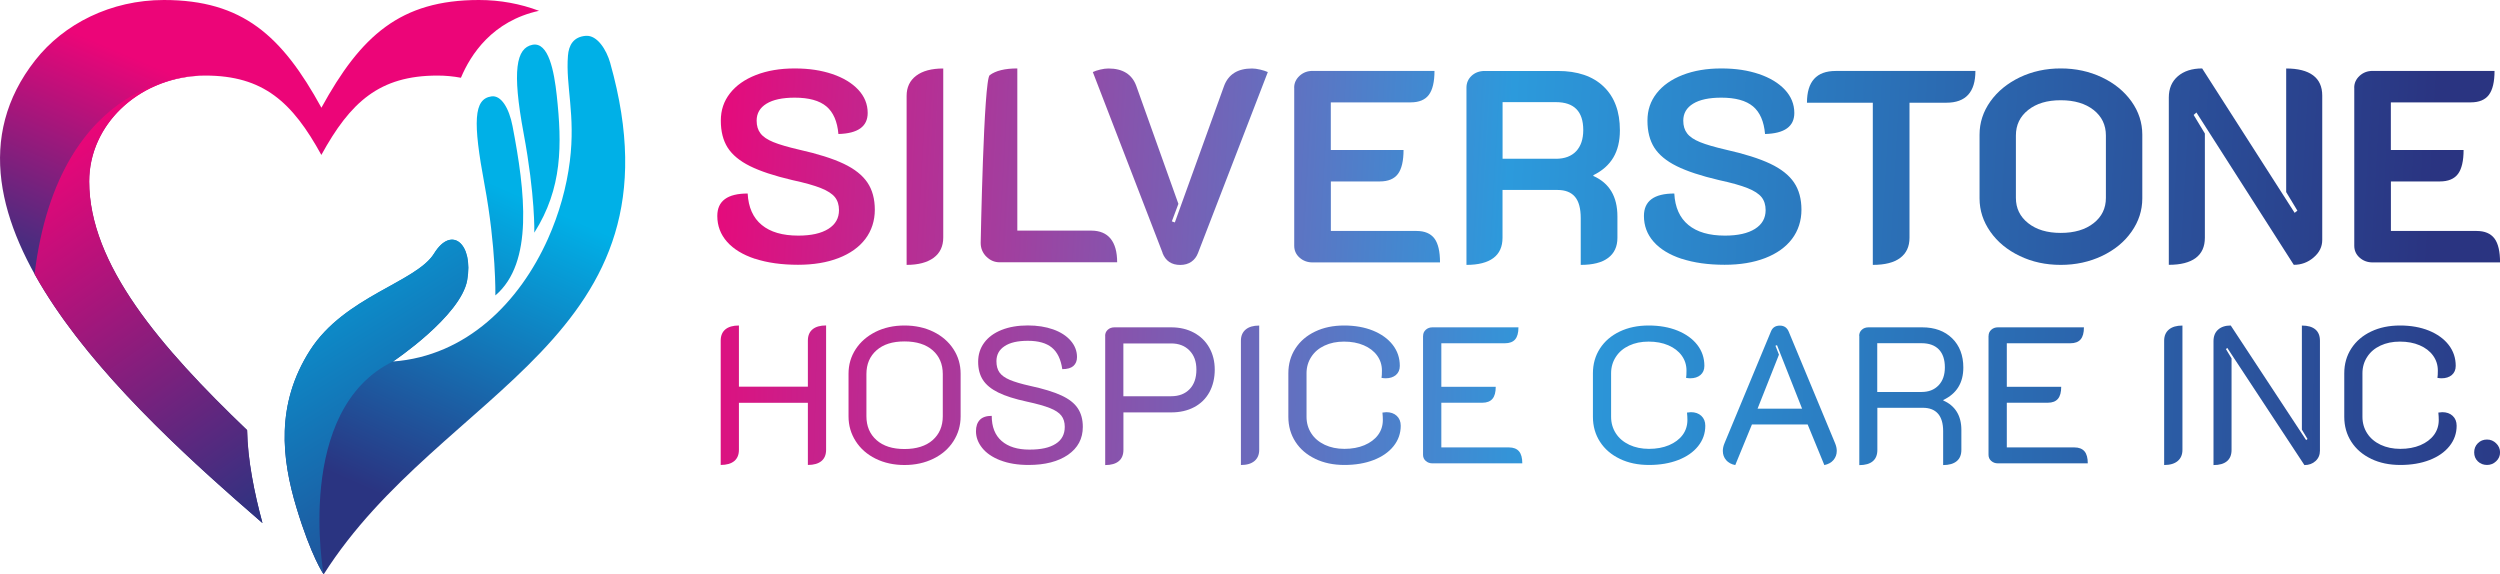 <svg xmlns="http://www.w3.org/2000/svg" xmlns:xlink="http://www.w3.org/1999/xlink" id="Layer_2" viewBox="0 0 434.72 99.85"><defs><style>.cls-1{fill:url(#linear-gradient);}.cls-1,.cls-2,.cls-3,.cls-4,.cls-5,.cls-6,.cls-7,.cls-8,.cls-9,.cls-10,.cls-11,.cls-12,.cls-13,.cls-14,.cls-15,.cls-16,.cls-17,.cls-18,.cls-19,.cls-20,.cls-21,.cls-22,.cls-23,.cls-24,.cls-25,.cls-26,.cls-27,.cls-28,.cls-29,.cls-30{stroke-width:0px;}.cls-2{fill:url(#linear-gradient-25);}.cls-3{fill:url(#linear-gradient-11);}.cls-4{fill:url(#linear-gradient-12);}.cls-5{fill:url(#linear-gradient-13);}.cls-6{fill:url(#linear-gradient-10);}.cls-7{fill:url(#linear-gradient-17);}.cls-8{fill:url(#linear-gradient-16);}.cls-9{fill:url(#linear-gradient-19);}.cls-10{fill:url(#linear-gradient-15);}.cls-11{fill:url(#linear-gradient-23);}.cls-12{fill:url(#linear-gradient-21);}.cls-13{fill:url(#linear-gradient-18);}.cls-14{fill:url(#linear-gradient-14);}.cls-15{fill:url(#linear-gradient-22);}.cls-16{fill:url(#linear-gradient-20);}.cls-17{fill:url(#linear-gradient-24);}.cls-18{fill:url(#linear-gradient-26);}.cls-19{fill:url(#GradientFill_1);}.cls-19,.cls-20,.cls-21,.cls-30{fill-rule:evenodd;}.cls-20{fill:url(#GradientFill_2);}.cls-21{fill:url(#GradientFill_3);}.cls-22{fill:url(#linear-gradient-4);}.cls-23{fill:url(#linear-gradient-2);}.cls-24{fill:url(#linear-gradient-3);}.cls-25{fill:url(#linear-gradient-8);}.cls-26{fill:url(#linear-gradient-9);}.cls-27{fill:url(#linear-gradient-7);}.cls-28{fill:url(#linear-gradient-5);}.cls-29{fill:url(#linear-gradient-6);}.cls-30{fill:url(#GradientFill_1-2);}</style><linearGradient id="linear-gradient" x1="111.79" y1="68.18" x2="446.42" y2="76.28" gradientUnits="userSpaceOnUse"><stop offset="0" stop-color="#ec0578"></stop><stop offset=".47" stop-color="#2c9adc"></stop><stop offset="1" stop-color="#2a3481"></stop></linearGradient><linearGradient id="linear-gradient-2" x1="111.81" y1="67.63" x2="446.43" y2="75.73" xlink:href="#linear-gradient"></linearGradient><linearGradient id="linear-gradient-3" x1="111.82" y1="67.11" x2="446.45" y2="75.21" xlink:href="#linear-gradient"></linearGradient><linearGradient id="linear-gradient-4" x1="111.83" y1="66.8" x2="446.45" y2="74.9" xlink:href="#linear-gradient"></linearGradient><linearGradient id="linear-gradient-5" x1="111.84" y1="66.18" x2="446.47" y2="74.28" xlink:href="#linear-gradient"></linearGradient><linearGradient id="linear-gradient-6" x1="111.85" y1="65.78" x2="446.48" y2="73.88" xlink:href="#linear-gradient"></linearGradient><linearGradient id="linear-gradient-7" x1="111.87" y1="65.23" x2="446.49" y2="73.33" xlink:href="#linear-gradient"></linearGradient><linearGradient id="linear-gradient-8" x1="111.88" y1="64.5" x2="446.51" y2="72.6" xlink:href="#linear-gradient"></linearGradient><linearGradient id="linear-gradient-9" x1="111.89" y1="64.04" x2="446.52" y2="72.14" xlink:href="#linear-gradient"></linearGradient><linearGradient id="linear-gradient-10" x1="111.9" y1="63.63" x2="446.53" y2="71.73" xlink:href="#linear-gradient"></linearGradient><linearGradient id="linear-gradient-11" x1="111.92" y1="62.85" x2="446.55" y2="70.95" xlink:href="#linear-gradient"></linearGradient><linearGradient id="linear-gradient-12" x1="111.94" y1="62.29" x2="446.56" y2="70.39" xlink:href="#linear-gradient"></linearGradient><linearGradient id="linear-gradient-13" x1="111.94" y1="61.94" x2="446.57" y2="70.04" xlink:href="#linear-gradient"></linearGradient><linearGradient id="linear-gradient-14" x1="111.96" y1="61.34" x2="446.59" y2="69.44" xlink:href="#linear-gradient"></linearGradient><linearGradient id="linear-gradient-15" x1="111.73" y1="70.88" x2="446.36" y2="78.98" xlink:href="#linear-gradient"></linearGradient><linearGradient id="GradientFill_2" x1="43.99" y1="18.78" x2="26.6" y2="59.76" gradientUnits="userSpaceOnUse"><stop offset="0" stop-color="#ec0578"></stop><stop offset="1" stop-color="#2a3481"></stop></linearGradient><linearGradient id="GradientFill_3" x1="56.91" y1="83.08" x2="14.37" y2="22.32" gradientUnits="userSpaceOnUse"><stop offset="0" stop-color="#2a3481"></stop><stop offset="1" stop-color="#ec0578"></stop></linearGradient><linearGradient id="GradientFill_1" x1="64.96" y1="85.45" x2="88.29" y2="33.05" gradientUnits="userSpaceOnUse"><stop offset="0" stop-color="#2a3481"></stop><stop offset="1" stop-color="#00b0e7"></stop></linearGradient><linearGradient id="GradientFill_1-2" x1="89.53" y1="105.17" x2="44.83" y2="33.65" xlink:href="#GradientFill_1"></linearGradient><linearGradient id="linear-gradient-16" x1="119.71" y1="27.93" x2="422.54" y2="45" xlink:href="#linear-gradient"></linearGradient><linearGradient id="linear-gradient-17" x1="119.78" y1="26.67" x2="422.61" y2="43.73" xlink:href="#linear-gradient"></linearGradient><linearGradient id="linear-gradient-18" x1="122.67" y1="25.81" x2="414.12" y2="42.23" xlink:href="#linear-gradient"></linearGradient><linearGradient id="linear-gradient-19" x1="119.94" y1="23.83" x2="422.77" y2="40.89" xlink:href="#linear-gradient"></linearGradient><linearGradient id="linear-gradient-20" x1="120.02" y1="22.3" x2="422.86" y2="39.36" xlink:href="#linear-gradient"></linearGradient><linearGradient id="linear-gradient-21" x1="120.09" y1="21.14" x2="422.92" y2="38.2" xlink:href="#linear-gradient"></linearGradient><linearGradient id="linear-gradient-22" x1="120.22" y1="18.89" x2="423.05" y2="35.95" xlink:href="#linear-gradient"></linearGradient><linearGradient id="linear-gradient-23" x1="120.32" y1="17.13" x2="423.15" y2="34.19" xlink:href="#linear-gradient"></linearGradient><linearGradient id="linear-gradient-24" x1="120.4" y1="15.58" x2="423.23" y2="32.64" xlink:href="#linear-gradient"></linearGradient><linearGradient id="linear-gradient-25" x1="120.49" y1="13.94" x2="423.33" y2="31" xlink:href="#linear-gradient"></linearGradient><linearGradient id="linear-gradient-26" x1="120.61" y1="11.94" x2="423.44" y2="29.01" xlink:href="#linear-gradient"></linearGradient></defs><g id="Layer_1-2"><path class="cls-1" d="M125.32,59.24c0-.86.27-1.51.81-1.96.54-.45,1.33-.68,2.36-.68v10.64h11.99v-8.01c0-.86.27-1.51.81-1.96.54-.45,1.33-.68,2.36-.68v21.62c0,.86-.27,1.51-.81,1.96s-1.33.68-2.36.68v-10.81h-11.99v8.17c0,.86-.27,1.51-.81,1.96s-1.33.68-2.36.68v-21.62Z"></path><path class="cls-23" d="M152.26,79.76c-1.47-.73-2.63-1.74-3.46-3.04-.83-1.29-1.25-2.73-1.25-4.31v-7.43c0-1.58.42-3,1.25-4.27.83-1.27,1.99-2.27,3.46-3.01,1.47-.73,3.15-1.1,5.02-1.1s3.57.37,5.05,1.1c1.47.73,2.63,1.73,3.46,3.01.83,1.27,1.25,2.7,1.25,4.27v7.43c0,1.58-.42,3.01-1.25,4.31-.83,1.3-1.99,2.31-3.48,3.04s-3.16,1.1-5.03,1.1-3.54-.37-5.02-1.1ZM162.18,76.53c1.17-1.04,1.76-2.42,1.76-4.15v-7.33c0-1.73-.59-3.11-1.76-4.14-1.17-1.02-2.8-1.54-4.9-1.54s-3.69.51-4.86,1.54c-1.17,1.03-1.76,2.4-1.76,4.14v7.33c0,1.73.59,3.12,1.76,4.15,1.17,1.04,2.79,1.55,4.86,1.55s3.73-.52,4.9-1.55Z"></path><path class="cls-24" d="M173.95,80.05c-1.39-.54-2.44-1.26-3.16-2.16-.72-.9-1.08-1.87-1.08-2.91,0-.86.23-1.51.68-1.98.45-.46,1.14-.69,2.06-.69,0,1.91.57,3.37,1.72,4.37,1.15,1,2.76,1.5,4.83,1.5s3.5-.33,4.56-1c1.06-.66,1.59-1.65,1.59-2.96,0-.79-.2-1.44-.59-1.94-.39-.51-1.06-.95-1.99-1.32-.93-.37-2.28-.75-4.04-1.13-2.07-.45-3.72-.97-4.93-1.57-1.22-.6-2.11-1.32-2.67-2.18-.56-.86-.84-1.91-.84-3.17s.35-2.37,1.06-3.33c.71-.96,1.72-1.69,3.02-2.21,1.31-.52,2.83-.78,4.56-.78,1.64,0,3.11.23,4.41.69,1.29.46,2.31,1.12,3.04,1.96.73.84,1.1,1.8,1.1,2.85,0,.65-.21,1.17-.62,1.54-.42.37-1.06.56-1.94.56-.25-1.71-.85-2.96-1.81-3.75-.96-.79-2.35-1.18-4.17-1.18s-3.11.31-4.05.93c-.95.62-1.42,1.49-1.42,2.62,0,.79.17,1.44.52,1.94.35.51.95.94,1.79,1.3.84.36,2.03.71,3.56,1.05,2.3.5,4.1,1.05,5.42,1.66,1.32.61,2.27,1.35,2.85,2.23.59.88.88,1.96.88,3.24,0,2.05-.86,3.66-2.57,4.85-1.71,1.18-4,1.77-6.86,1.77-1.89,0-3.53-.27-4.91-.81Z"></path><path class="cls-22" d="M192.17,58.4c0-.43.15-.78.46-1.06.3-.28.69-.42,1.17-.42h9.86c1.49,0,2.8.31,3.95.93,1.15.62,2.04,1.49,2.67,2.6.63,1.12.95,2.39.95,3.83s-.31,2.79-.93,3.92c-.62,1.13-1.5,1.99-2.65,2.6-1.15.61-2.48.91-3.99.91h-8.31v6.52c0,.86-.27,1.51-.81,1.96s-1.33.68-2.36.68v-22.46ZM203.65,68.9c1.35,0,2.42-.41,3.21-1.23.79-.82,1.18-1.95,1.18-3.39s-.4-2.5-1.2-3.33c-.8-.82-1.86-1.23-3.19-1.23h-8.31v9.19h8.31Z"></path><path class="cls-28" d="M215.78,59.24c0-.83.28-1.48.83-1.94.55-.46,1.33-.69,2.35-.69v21.62c0,.83-.28,1.48-.83,1.94-.55.46-1.33.69-2.35.69v-21.62Z"></path><path class="cls-29" d="M228.72,79.79c-1.49-.71-2.64-1.7-3.46-2.97-.82-1.27-1.23-2.72-1.23-4.34v-7.57c0-1.62.41-3.06,1.23-4.32.82-1.26,1.96-2.24,3.43-2.94,1.46-.7,3.14-1.05,5.03-1.05s3.57.3,5.03.89c1.46.6,2.61,1.42,3.43,2.48.82,1.06,1.23,2.27,1.23,3.65,0,.68-.23,1.2-.68,1.59-.45.38-1.05.57-1.79.57-.16,0-.39-.02-.71-.07.05-.27.07-.7.07-1.28,0-.97-.28-1.84-.83-2.6s-1.33-1.36-2.33-1.79c-1-.43-2.14-.64-3.43-.64s-2.39.23-3.38.69c-.99.46-1.76,1.11-2.31,1.96-.55.84-.83,1.8-.83,2.85v7.57c0,1.08.28,2.04.83,2.89s1.33,1.5,2.33,1.98c1,.47,2.15.71,3.43.71s2.47-.21,3.48-.64c1.01-.43,1.8-1.02,2.36-1.77.56-.75.84-1.63.84-2.62,0-.36-.02-.79-.07-1.28.32-.04.54-.07.68-.07.74,0,1.35.21,1.81.64.46.43.69,1,.69,1.72,0,1.33-.42,2.51-1.25,3.55s-1.99,1.84-3.46,2.41c-1.47.57-3.17.86-5.08.86s-3.58-.35-5.07-1.06Z"></path><path class="cls-27" d="M247.46,58.4c0-.43.16-.78.47-1.06.31-.28.7-.42,1.15-.42h14.96c0,.95-.19,1.64-.57,2.09-.38.45-.98.68-1.79.68h-11.05v7.57h9.46c0,.95-.19,1.64-.57,2.09-.38.45-.97.68-1.76.68h-7.13v7.77h11.75c.79,0,1.37.23,1.76.68.38.45.57,1.15.57,2.09h-15.64c-.45,0-.83-.14-1.15-.42-.32-.28-.47-.64-.47-1.06v-20.67Z"></path><path class="cls-25" d="M281.68,79.79c-1.49-.71-2.64-1.7-3.46-2.97-.82-1.27-1.23-2.72-1.23-4.34v-7.57c0-1.62.41-3.06,1.23-4.32.82-1.26,1.96-2.24,3.43-2.94,1.46-.7,3.14-1.05,5.03-1.05s3.57.3,5.03.89c1.46.6,2.61,1.42,3.43,2.48.82,1.06,1.23,2.27,1.23,3.65,0,.68-.23,1.2-.68,1.59-.45.38-1.05.57-1.79.57-.16,0-.39-.02-.71-.07.05-.27.07-.7.07-1.28,0-.97-.28-1.84-.83-2.6s-1.33-1.36-2.33-1.79c-1-.43-2.14-.64-3.43-.64s-2.39.23-3.38.69c-.99.46-1.76,1.11-2.31,1.96-.55.84-.83,1.8-.83,2.85v7.57c0,1.08.28,2.04.83,2.89s1.33,1.5,2.33,1.98c1,.47,2.15.71,3.43.71s2.47-.21,3.48-.64c1.01-.43,1.8-1.02,2.36-1.77.56-.75.84-1.63.84-2.62,0-.36-.02-.79-.07-1.28.32-.04.54-.07.68-.07.74,0,1.35.21,1.81.64.46.43.69,1,.69,1.72,0,1.33-.42,2.51-1.25,3.55s-1.99,1.84-3.46,2.41c-1.47.57-3.17.86-5.08.86s-3.58-.35-5.07-1.06Z"></path><path class="cls-26" d="M300.15,80c-.38-.44-.57-.97-.57-1.6,0-.43.1-.88.3-1.35l8.07-19.42c.27-.68.79-1.01,1.55-1.01.72,0,1.23.34,1.52,1.01l8.07,19.42c.2.47.3.92.3,1.35,0,.61-.19,1.14-.57,1.59-.38.45-.91.74-1.59.88l-2.9-7.06h-9.69l-2.9,7.06c-.68-.13-1.2-.42-1.59-.86ZM313.36,71.06l-4.36-11.04-.27.1.61,1.55-3.72,9.39h7.74Z"></path><path class="cls-6" d="M323.29,58.4c0-.43.15-.78.46-1.06.3-.28.69-.42,1.17-.42h9.32c2.18,0,3.92.64,5.22,1.91,1.29,1.27,1.94,2.97,1.94,5.08,0,2.66-1.16,4.54-3.48,5.64v.1c1.01.43,1.79,1.08,2.33,1.94.54.87.81,1.92.81,3.16v3.48c0,.86-.27,1.51-.81,1.96-.54.45-1.33.68-2.36.68v-5.91c0-1.33-.3-2.34-.89-3.02-.6-.69-1.48-1.03-2.65-1.03h-7.9v7.33c0,.86-.26,1.51-.79,1.96-.53.45-1.31.68-2.35.68v-22.46ZM334.13,68.16c1.24,0,2.22-.38,2.96-1.15s1.1-1.81,1.1-3.14-.35-2.39-1.05-3.11c-.7-.72-1.7-1.08-3.01-1.08h-7.7v8.48h7.7Z"></path><path class="cls-3" d="M345.79,58.4c0-.43.16-.78.47-1.06.31-.28.7-.42,1.15-.42h14.96c0,.95-.19,1.64-.57,2.09-.38.45-.98.68-1.79.68h-11.05v7.57h9.46c0,.95-.19,1.64-.57,2.09-.38.45-.97.68-1.76.68h-7.13v7.77h11.75c.79,0,1.37.23,1.76.68.38.45.57,1.15.57,2.09h-15.64c-.45,0-.83-.14-1.15-.42-.32-.28-.47-.64-.47-1.06v-20.67Z"></path><path class="cls-4" d="M376.32,59.24c0-.83.28-1.48.83-1.94.55-.46,1.33-.69,2.35-.69v21.62c0,.83-.28,1.48-.83,1.94-.55.46-1.33.69-2.35.69v-21.62Z"></path><path class="cls-5" d="M384.9,59.34c0-.86.26-1.53.79-2.01.53-.48,1.27-.73,2.21-.73l13.11,19.93.24-.2-.98-1.62v-18.1c1.04,0,1.82.23,2.35.68.53.45.79,1.1.79,1.96v19.12c0,.72-.25,1.32-.76,1.79-.51.47-1.15.71-1.94.71l-13.41-20.37-.24.2.98,1.62v15.91c0,.86-.26,1.51-.79,1.96-.53.45-1.31.68-2.35.68v-21.52Z"></path><path class="cls-14" d="M412.33,79.79c-1.49-.71-2.64-1.7-3.46-2.97-.82-1.27-1.23-2.72-1.23-4.34v-7.57c0-1.62.41-3.06,1.23-4.32.82-1.26,1.96-2.24,3.43-2.94,1.46-.7,3.14-1.05,5.03-1.05s3.57.3,5.03.89c1.46.6,2.61,1.42,3.43,2.48.82,1.06,1.23,2.27,1.23,3.65,0,.68-.23,1.2-.68,1.59-.45.38-1.05.57-1.79.57-.16,0-.39-.02-.71-.07.05-.27.07-.7.07-1.28,0-.97-.28-1.84-.83-2.6s-1.33-1.36-2.33-1.79c-1-.43-2.14-.64-3.43-.64s-2.39.23-3.38.69c-.99.46-1.76,1.11-2.31,1.96-.55.84-.83,1.8-.83,2.85v7.57c0,1.08.28,2.04.83,2.89s1.33,1.5,2.33,1.98c1,.47,2.15.71,3.43.71s2.47-.21,3.48-.64c1.01-.43,1.8-1.02,2.36-1.77.56-.75.84-1.63.84-2.62,0-.36-.02-.79-.07-1.28.32-.04.54-.07.68-.07.74,0,1.35.21,1.81.64.46.43.69,1,.69,1.72,0,1.33-.42,2.51-1.25,3.55s-1.99,1.84-3.46,2.41c-1.47.57-3.17.86-5.08.86s-3.58-.35-5.07-1.06Z"></path><path class="cls-10" d="M430.87,80.23c-.43-.42-.64-.94-.64-1.57s.21-1.16.64-1.59.96-.64,1.59-.64,1.14.22,1.59.66c.45.44.68.96.68,1.57s-.23,1.13-.68,1.55c-.45.43-.98.64-1.59.64s-1.16-.21-1.59-.62Z"></path><path class="cls-20" d="M55.89,18.73C62.74,6.24,69.59,0,83.29,0c3.7,0,7.22.67,10.44,1.88-8.11,1.77-11.89,7.6-13.58,11.64-1.32-.25-2.68-.38-4.08-.38-10.09,0-15.14,4.6-20.19,13.8-5.05-9.2-10.09-13.8-20.19-13.8-11.14,0-20.19,8.24-20.19,18.4,0,14.42,12.39,28.83,27.46,43.25.08,5.07,1.22,10.81,2.67,16.16C22.7,71.07-14.78,37.06,6.13,10.47,11.11,4.13,19.3,0,28.49,0c13.7,0,20.55,6.24,27.4,18.73Z"></path><path class="cls-21" d="M34.55,13.18c-10.61.55-19.03,8.57-19.03,18.37,0,14.42,12.39,28.83,27.46,43.25.08,5.07,1.22,10.81,2.67,16.16-12.96-11.22-30.54-26.95-39.64-43.3C10.3,12.61,34.55,13.18,34.55,13.18h0Z"></path><path class="cls-19" d="M106.12,10.98c-.66-2.34-2.27-4.89-4.24-4.75-2.19.16-2.98,1.66-3.12,3.45-.42,5.28,1.34,10.26.33,18.34-.56,4.49-1.85,9.13-3.81,13.51-4.94,11.03-14.17,20.38-26.93,21.33,0,0,11.76-7.87,12.89-14.12,1.12-6.25-2.67-9.65-5.75-4.65-3.09,5-15.57,7.45-21.57,16.83-6,9.38-4.94,18.83-2.36,27.37,2.58,8.54,4.72,11.59,4.72,11.59,20.53-32.36,63.38-40.83,49.84-88.88h0ZM86.14,51.37s.15-8.34-1.89-19.29c-2.04-10.95-1.88-14.87,1.2-15.32,1.69-.25,3.07,2.04,3.67,5.15,2.2,11.39,3.69,23.78-2.98,29.46h0ZM92.91,40.45s.18-6.34-1.86-17.29c-2.04-10.95-1.27-14.79,1.52-15.37,2.83-.58,3.79,4.67,4.24,8.78.93,8.59,1,16.15-3.89,23.87Z"></path><path class="cls-30" d="M68.34,62.84s11.76-7.87,12.89-14.12c1.12-6.25-2.67-9.65-5.75-4.65-3.09,5-15.57,7.45-21.57,16.83-6,9.38-4.94,18.83-2.36,27.37,2.58,8.54,4.72,11.59,4.72,11.59,0,0-5.16-28.61,12.07-37.01Z"></path><path class="cls-8" d="M131.3,45.01c-2.12-.7-3.75-1.69-4.88-2.97-1.13-1.28-1.69-2.78-1.69-4.49,0-2.6,1.76-3.9,5.28-3.9.13,2.41.94,4.23,2.45,5.47,1.51,1.24,3.62,1.85,6.35,1.85,2.25,0,3.99-.39,5.23-1.17,1.24-.78,1.85-1.86,1.85-3.26,0-.92-.24-1.67-.71-2.26-.48-.59-1.28-1.11-2.43-1.57-1.14-.46-2.81-.93-4.99-1.4-3.11-.73-5.56-1.54-7.35-2.43-1.79-.89-3.08-1.96-3.88-3.21-.79-1.25-1.19-2.81-1.19-4.68s.53-3.39,1.59-4.76c1.06-1.36,2.57-2.43,4.52-3.19,1.95-.76,4.19-1.14,6.73-1.14s4.62.33,6.54.97c1.92.65,3.42,1.56,4.52,2.73,1.09,1.17,1.64,2.52,1.64,4.04,0,2.35-1.7,3.57-5.09,3.66-.19-2.19-.89-3.79-2.09-4.8-1.21-1.01-3.04-1.52-5.52-1.52-2.12,0-3.76.35-4.9,1.05-1.14.7-1.71,1.68-1.71,2.95,0,.89.22,1.63.67,2.21.44.59,1.19,1.09,2.24,1.52,1.05.43,2.54.86,4.47,1.31,3.26.73,5.85,1.55,7.75,2.45s3.28,2,4.14,3.28c.86,1.28,1.28,2.86,1.28,4.73s-.55,3.62-1.64,5.06c-1.09,1.44-2.65,2.55-4.66,3.33-2.01.78-4.37,1.17-7.06,1.17-2.85,0-5.34-.35-7.47-1.05Z"></path><path class="cls-7" d="M157.65,16.67c0-1.49.55-2.66,1.66-3.5,1.11-.84,2.68-1.26,4.71-1.26v29.39c0,1.52-.56,2.7-1.66,3.52-1.11.82-2.68,1.24-4.71,1.24v-29.39Z"></path><path class="cls-13" d="M171.51,44.63c-.65-.67-.98-1.46-.98-2.38,0,0,.52-28.4,1.57-29.18,1.05-.78,2.65-1.17,4.8-1.17v28.2h12.84c1.49,0,2.62.47,3.38,1.4.76.94,1.14,2.31,1.14,4.11h-20.4c-.92,0-1.7-.33-2.35-1Z"></path><path class="cls-9" d="M202.16,43.97l-12.13-31.44c.32-.16.74-.3,1.28-.43.54-.13,1.01-.19,1.43-.19,2.5,0,4.12,1.02,4.85,3.04l7.32,20.5-1.14,3.04.52.19,8.56-23.73c.76-2.03,2.38-3.04,4.85-3.04.41,0,.89.06,1.43.19.54.13.98.27,1.33.43l-12.13,31.44c-.25.67-.64,1.18-1.17,1.55-.52.36-1.17.55-1.93.55-1.52,0-2.55-.7-3.09-2.09Z"></path><path class="cls-16" d="M225.04,15.24c0-.79.31-1.47.93-2.05.62-.57,1.37-.86,2.26-.86h21.21c0,1.9-.33,3.29-.98,4.16-.65.87-1.7,1.31-3.16,1.31h-13.89v8.28h12.65c0,1.9-.33,3.29-.97,4.16-.65.87-1.7,1.31-3.16,1.31h-8.51v8.61h14.89c1.43,0,2.46.44,3.12,1.31.65.87.97,2.26.97,4.16h-22.16c-.89,0-1.64-.28-2.26-.83-.62-.55-.93-1.24-.93-2.07V15.24Z"></path><path class="cls-12" d="M255,15.24c0-.82.3-1.51.9-2.07.6-.55,1.36-.83,2.28-.83h12.7c3.42,0,6.08.9,7.97,2.71,1.89,1.81,2.83,4.34,2.83,7.61,0,1.87-.38,3.45-1.14,4.73-.76,1.28-1.92,2.31-3.47,3.07v.14c2.79,1.24,4.18,3.58,4.18,7.04v3.71c0,1.52-.54,2.69-1.62,3.5-1.08.81-2.66,1.21-4.76,1.21v-8.13c0-1.68-.33-2.92-1-3.71-.67-.79-1.68-1.19-3.04-1.19h-9.56v8.32c0,1.55-.53,2.73-1.59,3.52-1.06.79-2.62,1.19-4.68,1.19V15.24ZM270.55,27.61c1.52,0,2.69-.44,3.52-1.31.82-.87,1.24-2.1,1.24-3.69,0-3.23-1.59-4.85-4.76-4.85h-9.27v9.84h9.27Z"></path><path class="cls-15" d="M292.43,45.01c-2.12-.7-3.75-1.69-4.88-2.97-1.13-1.28-1.69-2.78-1.69-4.49,0-2.6,1.76-3.9,5.28-3.9.13,2.41.94,4.23,2.45,5.47,1.51,1.24,3.62,1.85,6.35,1.85,2.25,0,3.99-.39,5.23-1.17,1.24-.78,1.85-1.86,1.85-3.26,0-.92-.24-1.67-.71-2.26-.48-.59-1.28-1.11-2.43-1.57-1.14-.46-2.81-.93-4.99-1.4-3.11-.73-5.56-1.54-7.35-2.43-1.79-.89-3.08-1.96-3.88-3.21-.79-1.25-1.19-2.81-1.19-4.68s.53-3.39,1.59-4.76c1.06-1.36,2.57-2.43,4.52-3.19,1.95-.76,4.19-1.14,6.73-1.14s4.62.33,6.54.97c1.92.65,3.42,1.56,4.52,2.73,1.09,1.17,1.64,2.52,1.64,4.04,0,2.35-1.7,3.57-5.09,3.66-.19-2.19-.89-3.79-2.09-4.8-1.21-1.01-3.04-1.52-5.52-1.52-2.12,0-3.76.35-4.9,1.05-1.14.7-1.71,1.68-1.71,2.95,0,.89.22,1.63.67,2.21.44.59,1.19,1.09,2.24,1.52,1.05.43,2.54.86,4.47,1.31,3.26.73,5.85,1.55,7.75,2.45s3.28,2,4.14,3.28c.86,1.28,1.28,2.86,1.28,4.73s-.55,3.62-1.64,5.06c-1.09,1.44-2.65,2.55-4.66,3.33-2.01.78-4.37,1.17-7.06,1.17-2.85,0-5.34-.35-7.47-1.05Z"></path><path class="cls-11" d="M325.67,17.86h-11.46c0-3.68,1.66-5.52,4.99-5.52h24.3c0,3.68-1.68,5.52-5.04,5.52h-6.42v23.49c0,1.52-.54,2.69-1.62,3.5-1.08.81-2.66,1.21-4.76,1.21v-28.2Z"></path><path class="cls-17" d="M351.21,44.51c-2.16-1.03-3.86-2.43-5.11-4.21-1.25-1.78-1.88-3.71-1.88-5.8v-11.08c0-2.09.63-4.02,1.88-5.78,1.25-1.76,2.96-3.15,5.11-4.19,2.16-1.03,4.53-1.55,7.13-1.55s4.99.52,7.16,1.55c2.17,1.03,3.88,2.43,5.14,4.19,1.25,1.76,1.88,3.69,1.88,5.78v11.08c0,2.09-.63,4.03-1.88,5.8-1.25,1.78-2.96,3.18-5.14,4.21-2.17,1.03-4.56,1.55-7.16,1.55s-4.98-.51-7.13-1.55ZM364.05,38.81c1.43-1.12,2.14-2.59,2.14-4.4v-10.84c0-1.84-.71-3.32-2.14-4.45-1.43-1.12-3.33-1.69-5.71-1.69s-4.23.56-5.66,1.69c-1.43,1.13-2.14,2.61-2.14,4.45v10.84c0,1.81.71,3.27,2.14,4.4,1.43,1.13,3.31,1.69,5.66,1.69s4.28-.56,5.71-1.69Z"></path><path class="cls-2" d="M377.13,16.95c0-1.55.52-2.78,1.57-3.69,1.05-.9,2.46-1.36,4.23-1.36l16.08,25.11.48-.38-1.95-3.23V11.91c2.06,0,3.62.4,4.68,1.19,1.06.79,1.59,1.97,1.59,3.52v25.11c0,1.17-.5,2.19-1.5,3.04-1,.86-2.15,1.28-3.45,1.28l-16.93-26.49-.48.43,1.95,3.23v18.12c0,1.55-.53,2.73-1.59,3.52-1.06.79-2.62,1.19-4.68,1.19v-29.11Z"></path><path class="cls-18" d="M409.37,15.24c0-.79.31-1.47.93-2.05.62-.57,1.37-.86,2.26-.86h21.21c0,1.9-.33,3.29-.98,4.16-.65.87-1.7,1.31-3.16,1.31h-13.89v8.28h12.65c0,1.9-.33,3.29-.97,4.16-.65.87-1.7,1.31-3.16,1.31h-8.51v8.61h14.89c1.43,0,2.46.44,3.12,1.31.65.87.97,2.26.97,4.16h-22.16c-.89,0-1.64-.28-2.26-.83-.62-.55-.93-1.24-.93-2.07V15.24Z"></path></g></svg>